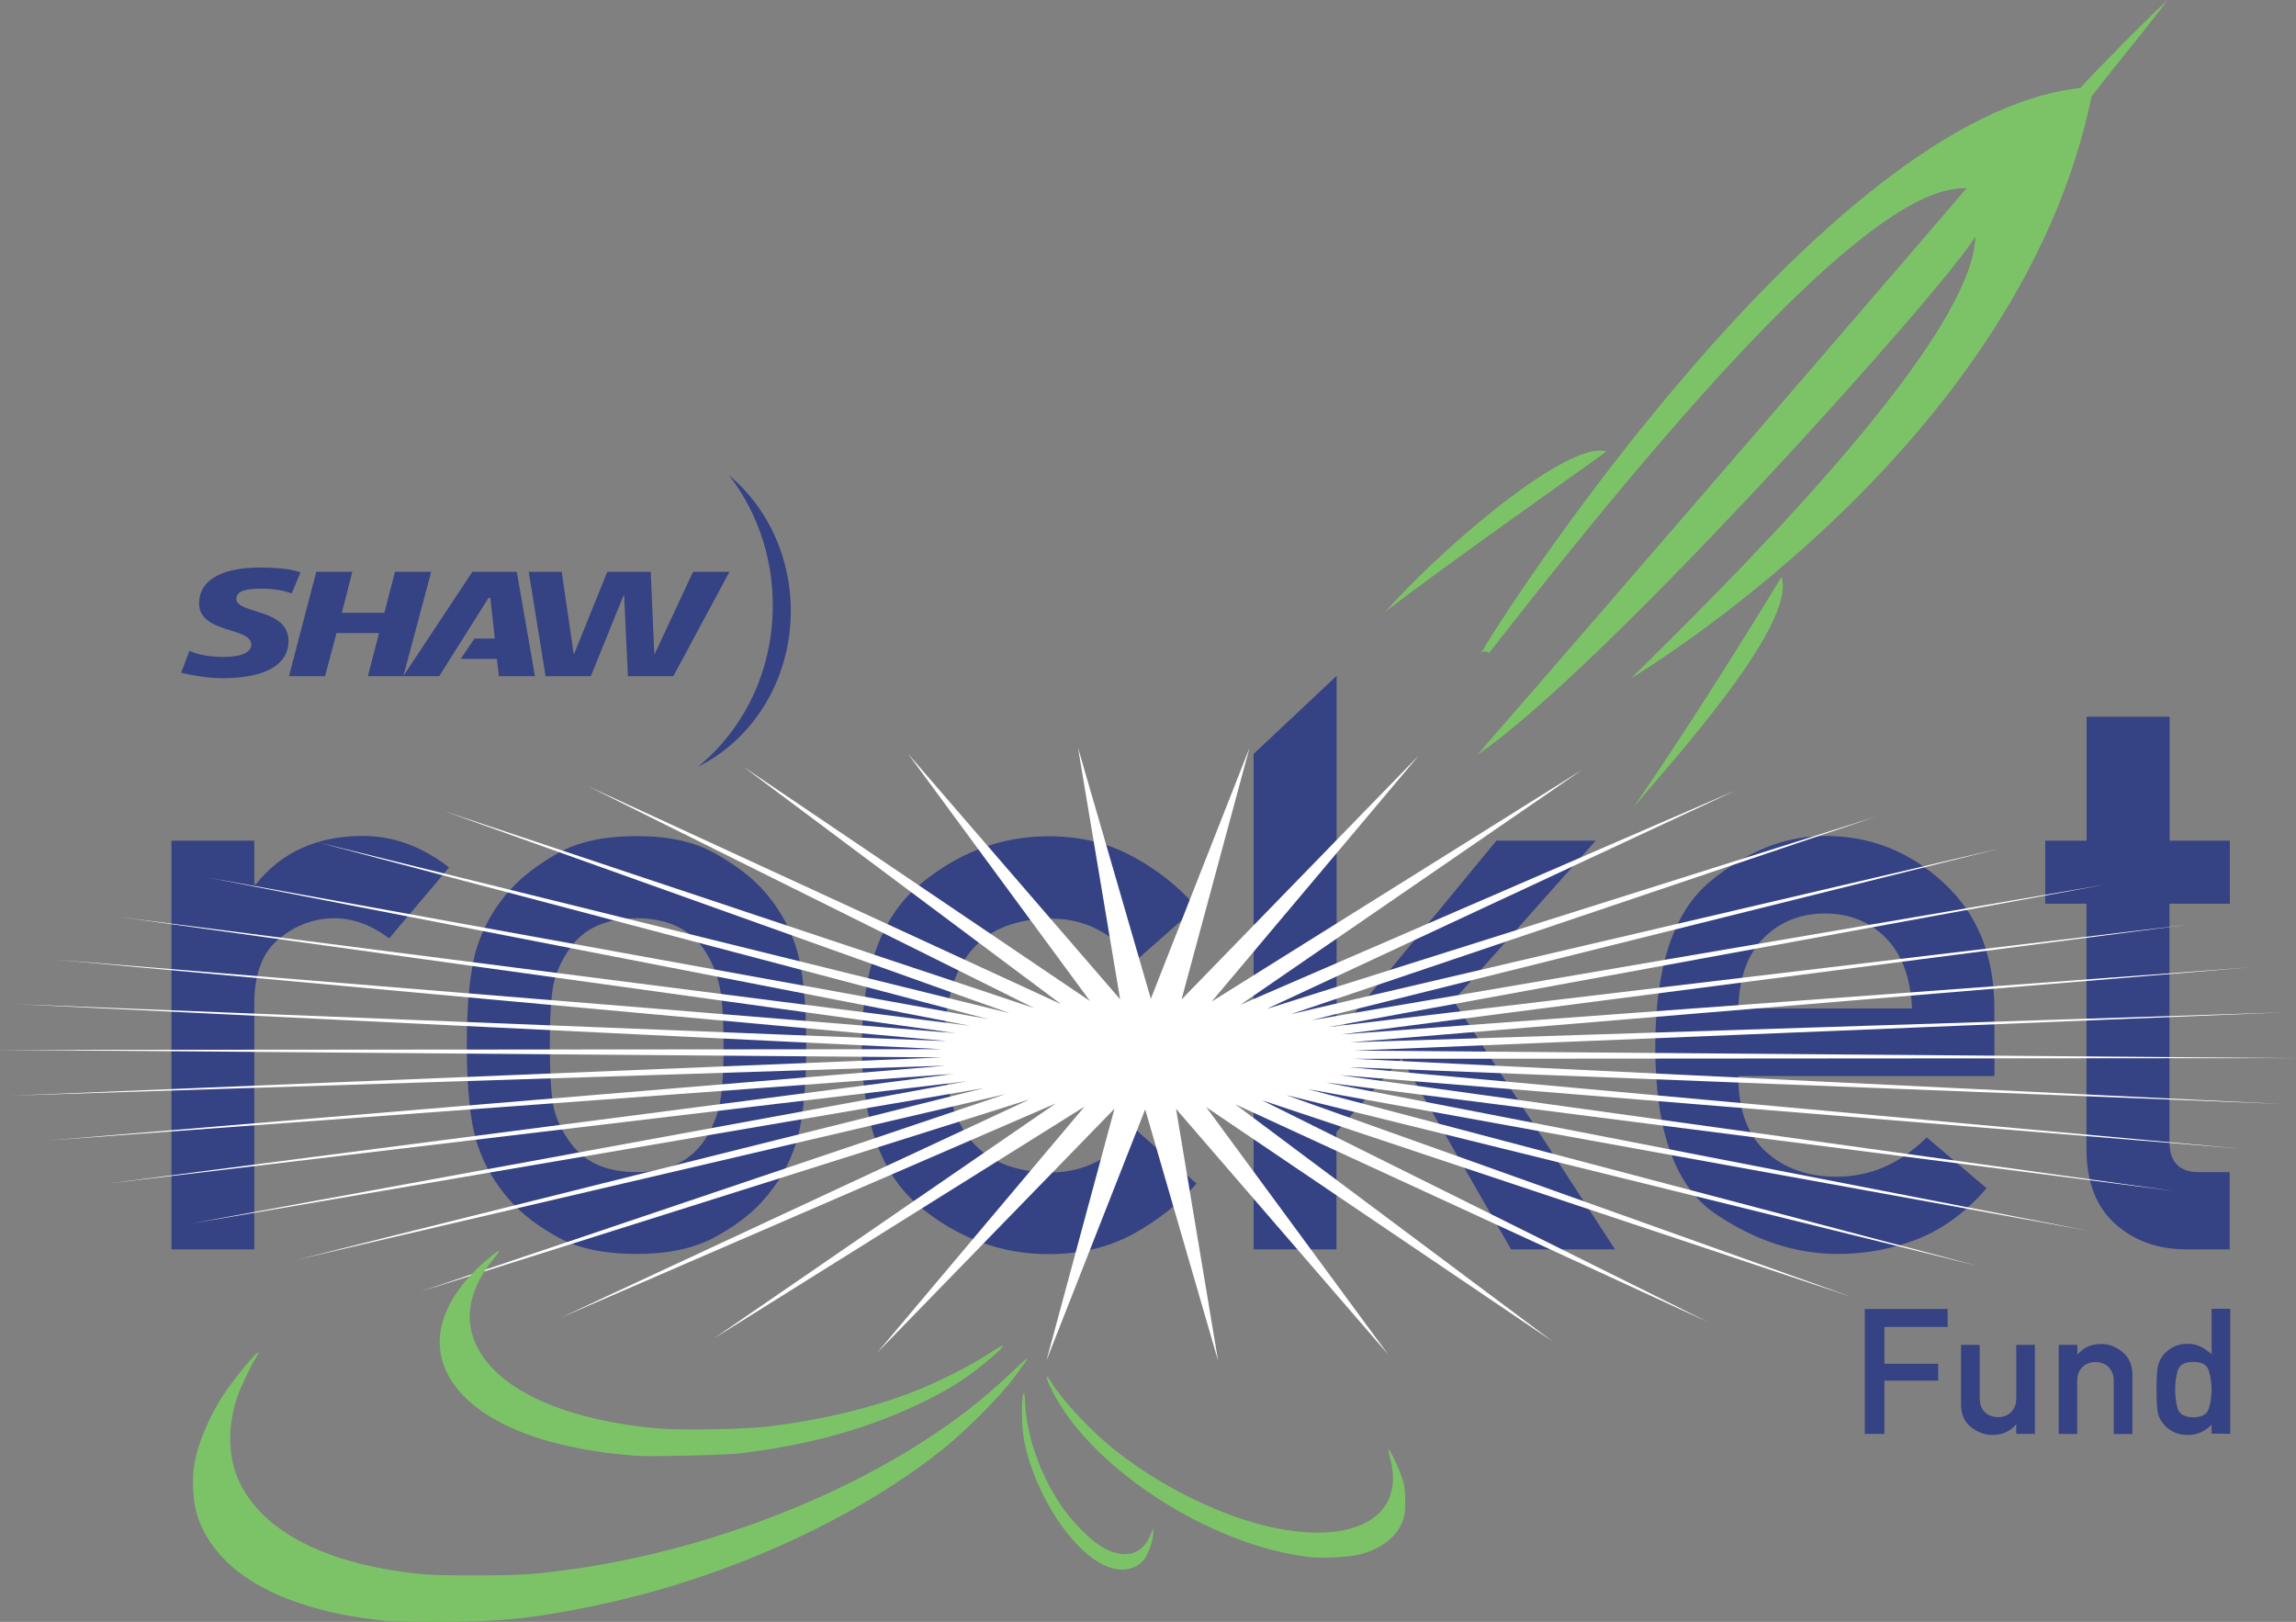 <?xml version="1.0" encoding="UTF-8" standalone="no"?>
<svg
   xmlns:dc="http://purl.org/dc/elements/1.1/"
   xmlns:cc="http://creativecommons.org/ns#"
   xmlns:rdf="http://www.w3.org/1999/02/22-rdf-syntax-ns#"
   xmlns:svg="http://www.w3.org/2000/svg"
   xmlns="http://www.w3.org/2000/svg"
   xmlns:sodipodi="http://sodipodi.sourceforge.net/DTD/sodipodi-0.dtd"
   xmlns:inkscape="http://www.inkscape.org/namespaces/inkscape"
   width="1000"
   viewBox="0 0 1000 706.357"
   version="1.1"
   height="706.357"
   id="svg2"
   inkscape:version="0.92.3 (2405546, 2018-03-11)"
   sodipodi:docname="Shaw_Rocket_Fund_2004.svg">
  <rect x="0" y="0" width="1000" height="706.357" fill="#808080" stroke="none"/>
  <defs
     id="defs8" />
  <sodipodi:namedview
     pagecolor="#ffffff"
     bordercolor="#666666"
     borderopacity="1"
     objecttolerance="10"
     gridtolerance="10"
     guidetolerance="10"
     inkscape:pageopacity="0"
     inkscape:pageshadow="2"
     inkscape:window-width="1366"
     inkscape:window-height="705"
     id="namedview6"
     showgrid="false"
     inkscape:zoom="0.1767767"
     inkscape:cx="2146.3518"
     inkscape:cy="-660.18562"
     inkscape:window-x="-8"
     inkscape:window-y="-8"
     inkscape:window-maximized="1"
     inkscape:current-layer="svg2" />
  <g
     transform="matrix(0.747,0,0,0.747,97.483,13.371)"
     id="g1577">
    <g
       id="text863"
       transform="matrix(1.006,0,0,0.998,-1.364,0)">
      <path
         id="path892"
         class="st0"
         d="M -29,711.9 V 473.2 h 48 v 25.5 h 0.9 c 14.9,-18.9 35.6,-28.3 62.1,-28.3 17.5,0 34.1,6.1 49.9,18.4 l -34.7,41.4 c -10.4,-7.8 -21,-11.7 -31.7,-11.7 -11.8,0 -22.5,4 -32.2,12 C 23.8,538.3 19,551 19,568.4 v 143.5 z"
         inkscape:connector-curvature="0"
         style="fill:#354283" />
      <path
         id="path894"
         class="st0"
         d="m 142.2,592.3 c 0,-25.6 2,-44.7 6,-57.2 4,-12.6 10.6,-23.9 19.8,-34 6.6,-7.2 15.6,-14.1 27.1,-20.7 11.6,-6.6 26.8,-9.9 45.5,-9.9 18.4,0 33.4,3.3 45.1,9.9 11.6,6.6 20.8,13.5 27.4,20.7 9.2,10.1 15.8,21.5 19.8,34 4,12.6 6,31.7 6,57.2 0,26.1 -2,45.4 -6,57.9 -4,12.6 -10.6,23.9 -19.8,34 -6.6,7.4 -15.7,14.3 -27.4,20.7 -11.7,6.4 -26.7,9.7 -45.1,9.7 -18.7,0 -33.9,-3.2 -45.5,-9.7 -11.5,-6.4 -20.5,-13.3 -27.1,-20.7 -9.2,-10.1 -15.8,-21.5 -19.8,-34 -4,-12.5 -6,-31.8 -6,-57.9 z m 148.8,0.5 c 0,-17.3 -0.9,-29.5 -2.8,-36.6 -1.7,-7.1 -4.7,-13.8 -9,-20.2 -8.4,-11.6 -21.3,-17.5 -38.6,-17.5 -17.6,0 -30.5,5.8 -38.6,17.5 -4.6,6.4 -7.7,13.2 -9.4,20.2 -1.5,7.1 -2.3,19.1 -2.3,36.1 0,17.5 0.8,29.8 2.3,37 1.7,7.1 4.8,13.7 9.4,20 8.1,11.6 21,17.5 38.6,17.5 17.3,0 30.2,-5.8 38.6,-17.5 4.3,-6.3 7.3,-13 9,-20 1.9,-7 2.8,-19.2 2.8,-36.5 z"
         inkscape:connector-curvature="0"
         style="fill:#354283" />
      <path
         id="path896"
         class="st0"
         d="m 529.7,641.8 35.4,31.7 c -10.4,12 -22.8,21.8 -37.2,29.7 -14.3,7.7 -30.4,11.5 -48.5,11.5 -27.6,0 -52.6,-9.3 -75,-28 -22.2,-18.9 -33.3,-50.1 -33.3,-93.8 0,-43.7 11.1,-75 33.3,-93.8 22.4,-19 47.4,-28.5 75,-28.5 18.1,0 34.3,3.9 48.5,11.7 14.4,7.8 26.8,17.7 37.2,29.7 l -35.4,31.5 c -13.5,-16.6 -29.7,-24.8 -48.5,-24.8 -41.4,0 -62.1,24.8 -62.1,74.3 0,49.4 20.7,74 62.1,74 18.9,-0.2 35.1,-8.5 48.5,-25.2 z"
         inkscape:connector-curvature="0"
         style="fill:#354283" />
      <path
         id="path898"
         sodipodi:nodetypes="cccccccccccccc"
         class="st0"
         d="M 598.2,711.9 V 422.5 l 48.1,-45.6 v 208.5 h 0.9 l 91.7,-112.2 h 57.5 l -82.4,93.4 93.6,145.3 h -60.2 l -63.5,-111.5 -37.7,43 v 68.5 z"
         inkscape:connector-curvature="0"
         style="fill:#354283" />
      <path
         id="path900"
         class="st0"
         d="M 1027.6,610.7 H 879.1 c 0,19.6 5.3,34.3 15.9,44.1 10.7,9.8 24.4,14.7 40.9,14.7 19.8,0 37.2,-7.7 52.4,-23 l 34.7,29.7 c -11.8,13.8 -25.1,23.7 -40,29.7 -14.7,5.8 -30.1,8.7 -46.2,8.7 -24.5,0 -48.3,-7.9 -71.3,-23.7 -23,-15.9 -34.5,-48.4 -34.5,-97.5 0,-46.4 10.6,-78.6 31.7,-96.3 21.3,-17.8 43.5,-26.7 66.7,-26.7 26.2,0 49.1,9.1 68.7,27.4 19.6,18.1 29.4,42.5 29.4,73.3 z M 879.1,571.2 H 979.8 C 979,553.3 974,539.5 964.6,530 c -9.3,-9.5 -21.1,-14.3 -35.2,-14.3 -14.3,0 -26.1,4.8 -35.6,14.3 -9.3,9.5 -14.2,23.2 -14.7,41.2 z"
         inkscape:connector-curvature="0"
         style="fill:#354283" />
      <path
         id="path902"
         class="st0"
         d="m 1081,473.2 v -72.4 h 48.1 v 72.4 H 1164 V 510 h -35 v 138.9 c 0,12 5.7,17.9 17,17.9 h 17.9 v 45.1 h -25.1 c -16.7,0 -30.6,-5.1 -41.6,-15.2 -10.9,-10.1 -16.3,-24.6 -16.3,-43.5 V 510 H 1057 v -36.8 z"
         inkscape:connector-curvature="0"
         style="fill:#354283" />
    </g>
    <g
       id="text863-7"
       transform="matrix(0.92,0,0,0.887,5.306,45.317)">
      <path
         id="path883"
         class="st0"
         d="m 1034.2,871.2 v -82.1 h 52.5 v 11.8 h -40.1 v 24.2 h 34.1 v 11.1 h -34.1 v 35 z"
         inkscape:connector-curvature="0"
         style="fill:#354283" />
      <path
         id="path885"
         class="st0"
         d="m 1095.2,851.6 v -38.9 h 11.8 v 34.9 c 0,4 1.1,7.1 3.3,9.3 2.2,2.2 5,3.3 8.4,3.3 3.3,0 6,-1.1 8.2,-3.3 2.2,-2.2 3.3,-5.3 3.3,-9.3 v -34.9 h 11.8 v 58.5 h -11.8 V 865 h -0.2 c -3.6,4.6 -8.7,6.9 -15.1,6.9 -4.6,0 -9.1,-1.7 -13.3,-5.1 -4.3,-3.5 -6.4,-8.5 -6.4,-15.2 z"
         inkscape:connector-curvature="0"
         style="fill:#354283" />
      <path
         id="path887"
         class="st0"
         d="m 1157.1,871.2 v -58.5 h 11.8 v 6.3 h 0.2 c 3.6,-4.6 8.7,-6.9 15.2,-6.9 4.5,0 8.9,1.7 13.1,5.2 4.2,3.5 6.4,8.5 6.4,15.1 v 38.9 H 1192 v -34.8 c 0,-3.9 -1.1,-7 -3.3,-9.2 -2.2,-2.2 -4.9,-3.3 -8.2,-3.3 -3.4,0 -6.2,1.1 -8.4,3.3 -2.2,2.2 -3.3,5.3 -3.3,9.2 v 34.8 z"
         inkscape:connector-curvature="0"
         style="fill:#354283" />
      <path
         id="path889"
         class="st0"
         d="m 1254,871.2 v -6.1 c -4.1,4.5 -9.1,6.8 -15.1,6.8 -3.6,0 -6.7,-0.7 -9.3,-2.1 -2.6,-1.4 -4.7,-3.2 -6.4,-5.5 -1.7,-2.1 -2.8,-4.5 -3.3,-7.3 -0.6,-2.9 -0.8,-7.9 -0.8,-15.1 0,-7.1 0.3,-12.1 0.8,-14.9 0.6,-2.8 1.7,-5.3 3.3,-7.4 1.7,-2.2 3.8,-4 6.4,-5.4 2.6,-1.5 5.7,-2.2 9.3,-2.2 3,0 5.7,0.6 8.2,1.9 2.4,1.3 4.8,2.9 6.9,5 V 789 h 11.8 v 82.1 H 1254 Z m -11.5,-47.3 c -5.6,0 -8.9,1.9 -10,5.7 -1.1,3.8 -1.6,7.9 -1.6,12.4 0,4.6 0.5,8.8 1.6,12.6 1.1,3.8 4.5,5.7 10,5.7 5.4,0 8.7,-2 9.8,-5.9 1.1,-3.9 1.7,-8.1 1.7,-12.3 0,-4.2 -0.6,-8.2 -1.7,-12.2 -1.1,-4.1 -4.3,-6 -9.8,-6 z"
         inkscape:connector-curvature="0"
         style="fill:#354283" />
    </g>
    <path
       id="path905"
       inkscape:transform-center-x="-24.692734"
       inkscape:transform-center-y="-9.7250549"
       class="st1"
       d="M 1175.8,651.8 650.5,608.9 1138,676.6 642.5,613.2 1086.8,699.6 632.1,617.1 1023.3,720.3 619.6,620.6 949,738.2 605.4,623.6 865.6,753 589.7,625.9 774.9,764.3 572.8,627.6 678.9,771.8 555.2,628.6 579.7,775.4 537.2,628.9 479.7,775.1 519.3,628.5 381,770.7 501.8,627.3 285.8,762.4 485.1,625.4 196.3,750.4 469.7,623.1 114.4,735.2 455.7,620 42,716.7 443.6,616.4 l -462.9,79.1 453,-83.1 -501.8,59.8 494.3,-64.1 -529.6,39 524.4,-43.7 -545.4,17.5 542.9,-22.3 -549,-4.4 549.3,-0.4 -540.4,-26.3 543.4,21.6 L -98,541.6 427.3,584.5 -60.2,516.8 435.3,580.2 -8.9,493.8 445.8,576.3 54.5,473.1 458.2,572.8 128.8,455.1 472.4,569.8 212.2,440.4 488.1,567.5 302.9,429.1 505,565.7 398.9,421.5 522.6,564.7 498,417.9 540.5,564.4 598,418.2 558.4,564.8 696.7,422.6 576,566 792,430.9 592.7,567.9 881.5,442.9 608.1,570.3 963.3,458.2 622.1,573.4 1035.8,476.7 634.1,576.9 1097,497.8 l -453,83.1 501.8,-59.8 -494.2,64.1 529.5,-39.1 -524.4,43.7 545.4,-17.5 -542.9,22.3 549,4.4 -549.3,0.4 540.4,26.3 L 656,604.3 Z"
       inkscape:connector-curvature="0"
       style="fill:#ffffff" />
    <path
       id="path923"
       class="st2"
       d="m 39.6,328.1 c -4,-1.5 -9.6,-2.8 -17.3,-2.8 -8.4,0 -15,0.9 -15,6 0,8.8 30.4,5.4 30.4,24.4 0,17.3 -20.1,21.8 -38.3,21.8 -8.2,0 -17.5,-1.5 -24.3,-3.2 l 4.9,-12.8 c 4.2,2.3 12.4,3.6 19.4,3.6 6.5,0 16.6,-0.9 16.6,-7.3 0,-10.1 -30.4,-6.4 -30.4,-23.8 0,-16.1 17.8,-21 35,-21 9.8,0 18.9,0.8 24.1,2.8 z"
       inkscape:connector-curvature="0"
       style="clip-rule:evenodd;fill:#354283;fill-rule:evenodd" />
    <polygon
       id="polygon925"
       class="st2"
       points="273.6,315.5 251.2,363.4 251,363.4 248.9,315.5 223.6,315.5 204.2,363.4 204,363.4 197,315.5 177.8,315.5 187.6,376.3 214,376.3 233.2,328.9 233.4,328.9 235.6,376.3 262.1,376.3 294.8,315.5 "
       style="clip-rule:evenodd;fill:#354283;fill-rule:evenodd" />
    <polygon
       id="polygon927"
       class="st2"
       points="38,376.3 59,376.3 65.7,351.2 90.5,351.2 84,376.3 125.6,376.3 154.3,330.7 155.4,330.7 158,354.4 146.1,354.4 138.2,366.2 159.2,366.2 160.4,376.3 181.4,376.3 170.8,315.5 144.9,315.5 104.7,376.2 120.9,315.5 99.8,315.5 93.6,339.4 68.8,339.4 74.9,315.5 53.9,315.5 "
       style="clip-rule:evenodd;fill:#354283;fill-rule:evenodd" />
    <path
       id="path929"
       class="st2"
       d="m 330.4,344.3 c 1.9,-34.3 -12.4,-65.5 -35.9,-85.2 17.3,22.3 27.1,51.4 25.4,82.9 -1.9,35.8 -18.7,67 -43.4,87.1 30.2,-15 51.8,-46.9 53.9,-84.8 z"
       inkscape:connector-curvature="0"
       style="clip-rule:evenodd;fill:#354283;fill-rule:evenodd" />
    <path
       class="st3"
       d="m 95.5,927.2 c -19.8,-2 -35.4,-5.1 -51,-10.3 -33,-10.9 -54.2,-29.8 -60.7,-53.8 -1.7,-6.5 -2.3,-18.4 -1.2,-25.9 1.8,-12.5 8.4,-28.5 17.2,-41.9 6.4,-9.8 20.4,-26.6 20.4,-24.5 0,0.3 -1,2.1 -2.2,4.1 -3.2,5.3 -8.6,17 -10.5,22.6 -5.6,17.7 -5,35 1.8,49.1 12.2,25.3 42.9,43.2 86.6,50.6 17.9,3 23.8,3.4 50.6,3.4 28,0 38.2,-0.8 62.6,-4.5 67.6,-10.4 137.6,-35.8 192.6,-69.8 22.9,-14.2 40.7,-27.8 58.6,-45 4.5,-4.4 8.3,-7.6 8.3,-7.2 0,0.4 -3.3,5 -7.3,10.4 -9,12.1 -28.2,31.4 -42.2,42.6 -52.7,42 -128.7,76 -204.5,91.5 -33.8,6.9 -51.2,8.8 -85.1,9.1 -14.9,0 -30.3,-0.2 -34,-0.5 z M 516.6,896 c -20.5,-7.1 -43.6,-41.5 -50,-74.2 -1.4,-7.2 -1.7,-23.1 -0.5,-26.9 0.6,-1.8 0.8,-0.8 1.1,5.6 1,19.1 8.6,40.7 20.6,58.8 6.9,10.3 18.2,21.6 25.6,25.5 12.6,6.6 22.5,3.6 27.1,-8.3 l 1.4,-3.6 v 2.7 c 0.1,4 -2.6,11.9 -5.1,15.4 -4,5.7 -12.2,7.7 -20.2,5 z M 634,890 c -59.8,-6.5 -132.4,-54.4 -152.9,-101 -2.3,-5.1 -1.4,-5.7 1.4,-1 5.1,8.7 19.8,24.9 32.1,35.4 28.5,24.3 68.5,44.1 101.3,50.1 45.5,8.4 72.4,-8.4 64.4,-40.1 -0.9,-3.4 -1.4,-6.4 -1.3,-6.6 0.5,-0.5 5.6,10 7.7,16.1 1.7,4.9 2,7.2 2.1,14.1 0,7 -0.2,8.9 -1.8,12.7 -3.5,8.7 -12.6,15.6 -24.8,18.7 -4.9,1.4 -22,2.3 -28.2,1.6 z M 239.1,830.8 c -1.4,-0.2 -6.3,-0.7 -10.9,-1.1 -10.6,-1.1 -22.5,-3.2 -33.4,-5.9 -68.4,-17.2 -88.9,-60.7 -47.8,-101.4 5.2,-5.2 12.5,-11.1 13.6,-11.1 0.3,0 -1.3,2.3 -3.6,5.1 -15.7,19.4 -17.9,38.9 -6.3,56.1 15.1,22.6 52.4,38 102.5,42.4 13.4,1.2 50.5,0.5 63.9,-1.1 30.4,-3.7 57.4,-10 82.1,-19.2 14.1,-5.2 35.5,-15.8 46.1,-22.8 4.7,-3.1 8.8,-5.5 9,-5.2 0.6,0.7 -8.3,8.7 -16.6,14.9 -9.8,7.4 -17.8,12.1 -32.3,19.1 -30.3,14.6 -65,24.2 -105.2,28.9 -9.8,1 -54.1,2 -61.1,1.3 z M 821.9,452.9 c 33.8,-49.3 68.4,-104.9 86.3,-134.4 9.4,28.2 -68.1,112.1 -86.3,134.4 z m 194.2,-361 c -52.1,-2.8 -163,122.9 -278.4,270.9 -1.5,-1.1 -3.2,-1.4 -4.6,0.1 C 741,347.2 932,49.7 1082.5,33.4 1086,29 1118.3,-4 1133.3,-17.9 1118,2.5 1105,17.5 1089,38.3 1050.6,224.8 863.1,351.1 820.4,377.7 864.9,333.6 1019.6,183.7 1021.3,119.9 1004.7,148.6 804.8,372 730.8,422.2 806.4,335.6 1003.2,107.1 1016.1,91.9 Z m -210,153.4 c -2.5,2.2 -95.3,67.3 -128.8,93.4 33.6,-37.9 106.7,-100.2 128.8,-93.4 z"
       id="path22"
       inkscape:connector-curvature="0"
       style="fill:#7cc368" />
  </g>
</svg>
